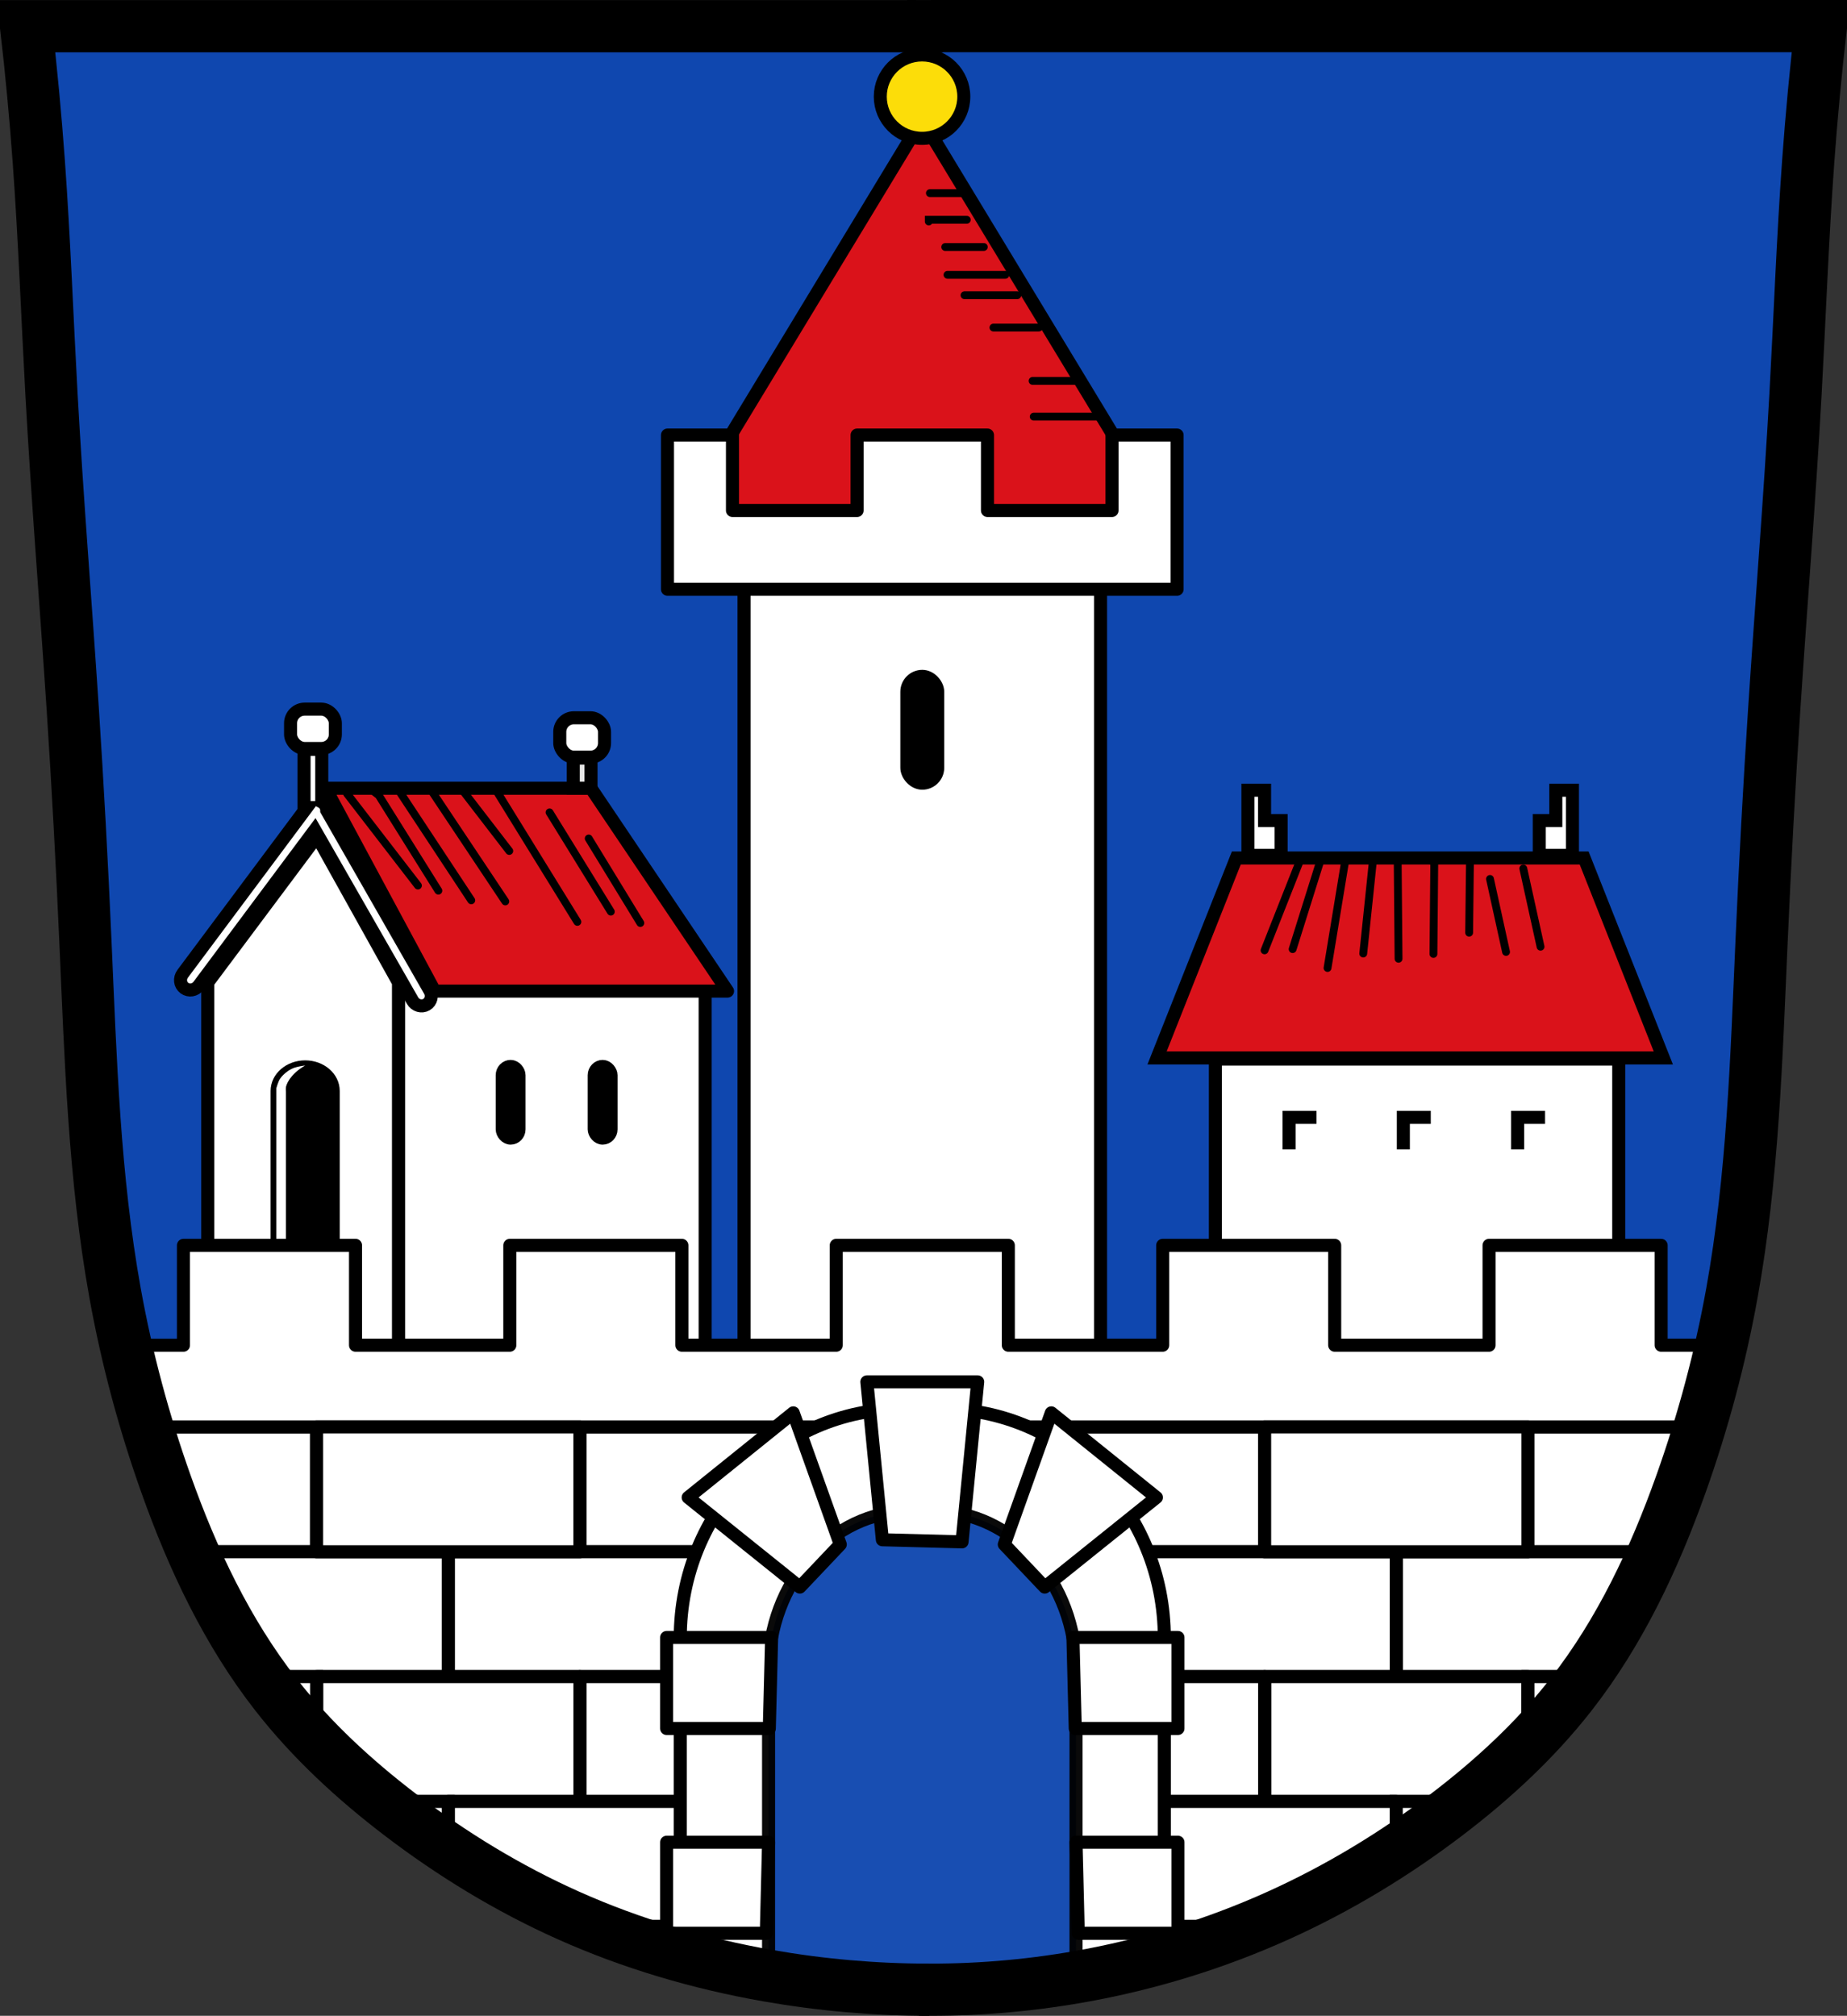<?xml version="1.0" encoding="UTF-8" standalone="no"?>
<!-- Created with Inkscape (http://www.inkscape.org/) -->

<svg
   xmlns:dc="http://purl.org/dc/elements/1.1/"
   xmlns:cc="http://creativecommons.org/ns#"
   xmlns:rdf="http://www.w3.org/1999/02/22-rdf-syntax-ns#"
   xmlns:svg="http://www.w3.org/2000/svg"
   xmlns="http://www.w3.org/2000/svg"
   xmlns:sodipodi="http://sodipodi.sourceforge.net/DTD/sodipodi-0.dtd"
   xmlns:inkscape="http://www.inkscape.org/namespaces/inkscape"
   width="707.777"
   height="772.541"
   id="svg6236"
   version="1.1"
   inkscape:version="0.48.4 r9939"
   sodipodi:docname="Wappen Burgkunstadt.svg">
  <rect width="100%" height="100%" fill="#333333" stroke="none"/>
  <defs
     id="defs6238">
    <inkscape:path-effect
       is_visible="true"
       id="path-effect3875"
       effect="spiro" />
    <inkscape:path-effect
       is_visible="true"
       id="path-effect3875-7"
       effect="spiro" />
    <inkscape:path-effect
       is_visible="true"
       id="path-effect3904"
       effect="spiro" />
  </defs>
  <sodipodi:namedview
     id="base"
     pagecolor="#ffffff"
     bordercolor="#666666"
     borderopacity="1.0"
     inkscape:pageopacity="0.0"
     inkscape:pageshadow="2"
     inkscape:zoom="0.68345847"
     inkscape:cx="353.88834"
     inkscape:cy="386.27072"
     inkscape:document-units="px"
     inkscape:current-layer="layer1"
     showgrid="false"
     inkscape:window-width="1366"
     inkscape:window-height="745"
     inkscape:window-x="-8"
     inkscape:window-y="-8"
     inkscape:window-maximized="1"
     inkscape:snap-midpoints="true"
     inkscape:snap-smooth-nodes="true"
     inkscape:object-nodes="true"
     inkscape:snap-nodes="false"
     inkscape:object-paths="true"
     inkscape:snap-intersection-paths="true"
     showguides="true"
     inkscape:guide-bbox="true"
     fit-margin-top="0"
     fit-margin-left="0"
     fit-margin-right="0"
     fit-margin-bottom="0" />
  <g
     inkscape:label="Ebene 1"
     inkscape:groupmode="layer"
     id="layer1"
     transform="translate(-12.795,-88.329)">
    <path
       style="fill:#0f47af;fill-opacity:1;stroke:#000000;stroke-width:1px;stroke-linecap:butt;stroke-linejoin:miter;stroke-opacity:1"
       d="m 23.612,97.305 685.212,2.679 -13.396,255.866 -10.047,170.801 -18.085,111.188 -30.141,72.339 -46.217,57.603 -77.028,52.245 -83.726,27.462 -81.716,4.019 L 269.431,834.762 207.808,809.979 148.196,769.791 102.649,718.216 72.507,639.179 51.074,538.038 44.376,422.831 32.319,210.503 z"
       id="path3067"
       inkscape:connector-curvature="0" />
    <rect
       style="fill:#ffffff;fill-opacity:1;stroke:#000000;stroke-width:5;stroke-linecap:round;stroke-linejoin:miter;stroke-miterlimit:4;stroke-opacity:1;stroke-dasharray:none;stroke-dashoffset:0"
       id="rect10793"
       width="117.513"
       height="150.254"
       x="165.496"
       y="459.023" />
    <path
       style="fill:#ffffff;fill-opacity:1;stroke:#000000;stroke-width:5;stroke-linecap:round;stroke-linejoin:miter;stroke-miterlimit:4;stroke-opacity:1;stroke-dasharray:none;stroke-dashoffset:0"
       d="m 134.281,408.844 -41.875,56.031 0,144.406 73.094,0 0,-144.406 -31.219,-56.031 z"
       id="rect10795"
       inkscape:connector-curvature="0" />
    <path
       inkscape:connector-curvature="0"
       style="fill:#000000;stroke:#000000;stroke-width:5;stroke-linecap:round;stroke-linejoin:round;stroke-miterlimit:4;stroke-opacity:1;stroke-dasharray:none;stroke-dashoffset:0"
       d="m 129.749,497.201 c -5.936,0 -10.759,4.128 -10.759,9.205 l 0,77.705 21.489,0 0,-77.705 c 0,-5.078 -4.793,-9.205 -10.729,-9.205 z"
       id="rect10799" />
    <path
       style="fill:#ffffff;fill-opacity:1;stroke:none"
       d="m 118.675,564.596 0,-59.184 c 0,0 0.69,-2.506 1.384,-3.581 0.706,-1.094 1.701,-1.999 2.74,-2.785 0.83,-0.628 1.762,-1.138 2.737,-1.501 1.344,-0.499 4.207,-0.895 4.207,-0.895 0,0 -1.913,1.162 -2.767,1.879 -1.073,0.9 -2.111,1.874 -2.928,3.011 -0.698,0.971 -1.345,2.032 -1.639,3.191 -0.169,0.667 -0.045,2.065 -0.045,2.065 l 0,58.261 z"
       id="path10936"
       inkscape:connector-curvature="0"
       sodipodi:nodetypes="ccaaacaaaccc" />
    <rect
       rx="3.362"
       style="fill:#000000;stroke:#000000;stroke-width:5;stroke-linecap:round;stroke-linejoin:round;stroke-miterlimit:4;stroke-opacity:1;stroke-dasharray:none;stroke-dashoffset:0"
       id="rect10804"
       width="6.431"
       height="27.478"
       x="205.252"
       y="497.025"
       ry="3.362" />
    <rect
       rx="3.362"
       style="fill:#000000;stroke:#000000;stroke-width:5;stroke-linecap:round;stroke-linejoin:round;stroke-miterlimit:4;stroke-opacity:1;stroke-dasharray:none;stroke-dashoffset:0"
       id="rect10804-1"
       width="6.431"
       height="27.478"
       x="240.507"
       y="497.025"
       ry="3.362" />
    <path
       style="fill:#da121a;fill-opacity:1;stroke:#000000;stroke-width:5;stroke-linecap:round;stroke-linejoin:round;stroke-miterlimit:4;stroke-opacity:1;stroke-dasharray:none"
       d="m 179.346,468.153 -41.791,-77.734 101.711,0 52.32,77.734 z"
       id="path10848"
       inkscape:connector-curvature="0" />
    <rect
       style="fill:#e6e6e6;fill-opacity:1;stroke:#000000;stroke-width:5;stroke-linecap:round;stroke-linejoin:miter;stroke-miterlimit:4;stroke-opacity:1;stroke-dasharray:none;stroke-dashoffset:0"
       id="rect10850"
       width="6.797"
       height="11.562"
       x="232.469"
       y="378.858" />
    <rect
       style="fill:#ffffff;fill-opacity:1;stroke:#000000;stroke-width:5;stroke-linecap:round;stroke-linejoin:miter;stroke-miterlimit:4;stroke-opacity:1;stroke-dasharray:none;stroke-dashoffset:0"
       id="rect10852"
       width="17.156"
       height="15.089"
       x="227.301"
       y="363.407"
       ry="5.403"
       rx="5.403" />
    <path
       style="fill:#ffffff;fill-opacity:1;stroke:#000000;stroke-width:5;stroke-linecap:round;stroke-linejoin:miter;stroke-miterlimit:4;stroke-opacity:1;stroke-dasharray:none;stroke-dashoffset:0"
       d="m 129.312,375.531 0,22.312 1,0 -47.5,63.656 c -1.325,1.775 -1.042,4.233 0.656,5.5 1.698,1.267 4.144,0.869 5.469,-0.906 l 44.5,-59.688 37.438,65.375 c 1.101,1.922 3.474,2.615 5.312,1.562 1.839,-1.053 2.413,-3.453 1.312,-5.375 L 138,398.906 c -0.018,-1.147 -0.532,-2.247 -1.5,-2.969 -0.129,-0.096 -0.27,-0.172 -0.406,-0.25 l 0,-20.156 -6.781,0 z"
       id="rect10850-4"
       inkscape:connector-curvature="0" />
    <rect
       style="fill:#ffffff;fill-opacity:1;stroke:#000000;stroke-width:5;stroke-linecap:round;stroke-linejoin:miter;stroke-miterlimit:4;stroke-opacity:1;stroke-dasharray:none;stroke-dashoffset:0"
       id="rect10852-2"
       width="17.156"
       height="15.089"
       x="124.144"
       y="360.093"
       ry="5.403"
       rx="5.403" />
    <rect
       style="fill:#ffffff;fill-opacity:1;stroke:#000000;stroke-width:5;stroke-linecap:round;stroke-linejoin:miter;stroke-miterlimit:4;stroke-opacity:1;stroke-dasharray:none;stroke-dashoffset:0"
       id="rect10683"
       width="154.568"
       height="119.101"
       x="478.532"
       y="494.214" />
    <path
       sodipodi:type="star"
       style="fill:#da121a;fill-opacity:1;fill-rule:nonzero;stroke:#000000;stroke-width:1.432;stroke-linecap:round;stroke-linejoin:miter;stroke-miterlimit:4;stroke-opacity:1;stroke-dasharray:none;stroke-dashoffset:0"
       id="path10679"
       sodipodi:sides="3"
       sodipodi:cx="-313.07779"
       sodipodi:cy="187.56691"
       sodipodi:r1="30.2131"
       sodipodi:r2="15.10655"
       sodipodi:arg1="0"
       sodipodi:arg2="1.0471976"
       inkscape:flatsided="true"
       inkscape:rounded="-7.979728e-017"
       inkscape:randomized="0"
       d="m -282.865,187.567 -45.32,26.165 0,-52.331 z"
       transform="matrix(3.098,1.705,-1.789,2.953,1671.582,217.067)"
       inkscape:transform-center-y="-11.849351"
       inkscape:transform-center-x="-1.5830832e-005" />
    <rect
       style="fill:#ffffff;fill-opacity:1;fill-rule:nonzero;stroke:#000000;stroke-width:5;stroke-linecap:round;stroke-linejoin:round;stroke-miterlimit:4;stroke-opacity:1;stroke-dasharray:none;stroke-dashoffset:0"
       id="rect10641"
       width="136.616"
       height="298.628"
       x="297.91"
       y="311.473" />
    <path
       style="fill:none;stroke:#000000;stroke-width:20;stroke-linecap:butt;stroke-linejoin:miter;stroke-miterlimit:4;stroke-opacity:1;stroke-dasharray:none"
       d="m 360.42,98.345 13.789,0"
       id="path3902"
       inkscape:path-effect="#path-effect3904"
       inkscape:original-d="m 360.42049,98.34471 13.78881,0"
       inkscape:connector-curvature="0" />
    <rect
       style="fill:#ffffff;stroke:#000000;stroke-width:5;stroke-linecap:round;stroke-linejoin:round;stroke-miterlimit:4;stroke-opacity:1;stroke-dasharray:none;stroke-dashoffset:0"
       id="rect6894"
       width="100.9"
       height="47.841"
       x="134.118"
       y="635.187" />
    <rect
       style="fill:#ffffff;fill-opacity:1;stroke:#000000;stroke-width:5;stroke-linecap:round;stroke-linejoin:round;stroke-miterlimit:4;stroke-opacity:1;stroke-dasharray:none;stroke-dashoffset:0"
       id="rect6894-8"
       width="100.9"
       height="47.841"
       x="235.018"
       y="635.187" />
    <path
       style="fill:#ffffff;fill-opacity:1;stroke:#000000;stroke-width:5;stroke-linecap:round;stroke-linejoin:round;stroke-miterlimit:4;stroke-opacity:1;stroke-dasharray:none;stroke-dashoffset:0"
       d="m 66.844,635.188 7.75,17.062 9.062,30.781 50.469,0 0,-47.844 -67.281,0 z"
       id="rect6894-6"
       inkscape:connector-curvature="0" />
    <rect
       style="fill:#ffffff;stroke:#000000;stroke-width:5;stroke-linecap:round;stroke-linejoin:round;stroke-miterlimit:4;stroke-opacity:1;stroke-dasharray:none;stroke-dashoffset:0"
       id="rect6894-0"
       width="100.9"
       height="47.841"
       x="497.408"
       y="635.187" />
    <path
       style="fill:#ffffff;fill-opacity:1;stroke:#000000;stroke-width:5;stroke-linecap:round;stroke-linejoin:round;stroke-miterlimit:4;stroke-opacity:1;stroke-dasharray:none;stroke-dashoffset:0"
       d="m 598.312,635.188 0,47.844 47.531,0 11.125,-26.094 7.062,-21.75 -65.719,0 z"
       id="rect6894-8-2"
       inkscape:connector-curvature="0" />
    <rect
       style="fill:#ffffff;fill-opacity:1;stroke:#000000;stroke-width:5;stroke-linecap:round;stroke-linejoin:round;stroke-miterlimit:4;stroke-opacity:1;stroke-dasharray:none;stroke-dashoffset:0"
       id="rect6894-6-4"
       width="100.9"
       height="47.841"
       x="396.507"
       y="635.187" />
    <rect
       style="fill:#ffffff;fill-opacity:1;stroke:#000000;stroke-width:5;stroke-linecap:round;stroke-linejoin:round;stroke-miterlimit:4;stroke-opacity:1;stroke-dasharray:none;stroke-dashoffset:0"
       id="rect6894-86"
       width="100.9"
       height="47.841"
       x="184.568"
       y="683.028" />
    <path
       style="fill:#ffffff;fill-opacity:1;stroke:#000000;stroke-width:5;stroke-linecap:round;stroke-linejoin:round;stroke-miterlimit:4;stroke-opacity:1;stroke-dasharray:none;stroke-dashoffset:0"
       d="m 83.656,683.031 13.031,19.531 16.906,28.312 70.969,0 0,-47.844 -100.906,0 z"
       id="rect6894-6-5"
       inkscape:connector-curvature="0" />
    <path
       style="fill:#ffffff;fill-opacity:1;stroke:#000000;stroke-width:5;stroke-linecap:round;stroke-linejoin:round;stroke-miterlimit:4;stroke-opacity:1;stroke-dasharray:none;stroke-dashoffset:0"
       d="m 547.844,683.031 0,47.844 71.188,0 18.156,-29.312 8.344,-18.531 -97.688,0 z"
       id="rect6894-09"
       inkscape:connector-curvature="0" />
    <rect
       style="fill:#ffffff;fill-opacity:1;stroke:#000000;stroke-width:5;stroke-linecap:round;stroke-linejoin:round;stroke-miterlimit:4;stroke-opacity:1;stroke-dasharray:none;stroke-dashoffset:0"
       id="rect6894-6-0"
       width="100.9"
       height="47.841"
       x="446.957"
       y="683.028" />
    <rect
       style="fill:#ffffff;fill-opacity:1;stroke:#000000;stroke-width:5;stroke-linecap:round;stroke-linejoin:round;stroke-miterlimit:4;stroke-opacity:1;stroke-dasharray:none;stroke-dashoffset:0"
       id="rect6894-06"
       width="100.9"
       height="47.841"
       x="235.018"
       y="730.868" />
    <path
       style="fill:#ffffff;fill-opacity:1;stroke:#000000;stroke-width:5;stroke-linecap:round;stroke-linejoin:round;stroke-miterlimit:4;stroke-opacity:1;stroke-dasharray:none;stroke-dashoffset:0"
       d="m 134.125,730.875 0,25.969 14.062,12.938 11.469,8.938 75.375,0 0,-47.844 -100.906,0 z"
       id="rect6894-6-1"
       inkscape:connector-curvature="0" />
    <path
       style="fill:#ffffff;fill-opacity:1;stroke:#000000;stroke-width:5;stroke-linecap:round;stroke-linejoin:round;stroke-miterlimit:4;stroke-opacity:1;stroke-dasharray:none;stroke-dashoffset:0"
       d="m 497.406,730.875 0,47.844 75.906,0 25,-20.125 0,-27.719 -100.906,0 z"
       id="rect6894-3"
       inkscape:connector-curvature="0" />
    <rect
       style="fill:#ffffff;fill-opacity:1;stroke:#000000;stroke-width:5;stroke-linecap:round;stroke-linejoin:round;stroke-miterlimit:4;stroke-opacity:1;stroke-dasharray:none;stroke-dashoffset:0"
       id="rect6894-6-8"
       width="100.9"
       height="47.841"
       x="396.507"
       y="730.868" />
    <path
       style="fill:#ffffff;fill-opacity:1;stroke:#000000;stroke-width:5;stroke-linecap:round;stroke-linejoin:round;stroke-miterlimit:4;stroke-opacity:1;stroke-dasharray:none;stroke-dashoffset:0"
       d="m 184.562,778.719 0,16.062 46.094,27.625 0.531,4.156 54.281,0 0,-47.844 -100.906,0 z"
       id="rect6894-6-5-9"
       inkscape:connector-curvature="0" />
    <path
       style="fill:#ffffff;fill-opacity:1;stroke:#000000;stroke-width:5;stroke-linecap:round;stroke-linejoin:round;stroke-miterlimit:4;stroke-opacity:1;stroke-dasharray:none;stroke-dashoffset:0"
       d="m 446.969,778.719 0,47.844 45.219,0 35.75,-16.031 19.906,-13.5 0,-18.312 -100.875,0 z"
       id="rect6894-6-5-3"
       inkscape:connector-curvature="0" />
    <path
       style="fill:#ffffff;fill-opacity:1;stroke:#000000;stroke-width:5;stroke-linecap:round;stroke-linejoin:round;stroke-miterlimit:4;stroke-opacity:1;stroke-dasharray:none;stroke-dashoffset:0"
       d="m 83.094,565.594 0,38.281 -22.094,0 2.062,10.062 7.938,21.25 593.25,0 3.625,-11.844 4.25,-19.469 -22.781,0 0,-38.281 -65.938,0 0,38.281 -59.156,0 0,-38.281 -65.906,0 0,38.281 -59.156,0 0,-38.281 -65.938,0 0,38.281 -59.156,0 0,-38.281 -65.938,0 0,38.281 -59.125,0 0,-38.281 -65.938,0 z"
       id="rect7018"
       inkscape:connector-curvature="0" />
    <path
       style="fill:#ffffff;fill-opacity:1;stroke:#000000;stroke-width:5;stroke-linecap:round;stroke-linejoin:miter;stroke-miterlimit:4;stroke-opacity:1;stroke-dasharray:none"
       d="m 358.938,628.25 c -47.353,0 -85.469,39.174 -85.469,87.844 l 0,89.25 15.594,36.312 47.5,7.312 52.781,0.531 36.844,-3.594 32.781,-9.188 0,-120.625 c 0,-48.669 -38.146,-87.844 -85.5,-87.844 l -14.531,0 z"
       id="rect11378-1-3-4"
       inkscape:connector-curvature="0" />
    <path
       style="opacity:0.96;fill:#0f47af;fill-opacity:1;stroke:#000000;stroke-width:5;stroke-linecap:round;stroke-linejoin:miter;stroke-miterlimit:4;stroke-opacity:1;stroke-dasharray:none"
       d="m 361.594,667.469 c -30.08,0 -54.281,27.283 -54.281,61.188 l 0,116.875 c 12.028,1.782 24.812,6.773 41.156,5.969 l 40.844,-2 c 0,0 20.235,-1.71 35.812,-3.438 l 0,-117.406 c 0,-33.905 -24.201,-61.188 -54.281,-61.188 l -9.25,0 z"
       id="rect11378-3-8"
       inkscape:connector-curvature="0" />
    <path
       style="fill:#ffffff;fill-opacity:1;stroke:#000000;stroke-width:5;stroke-linecap:butt;stroke-linejoin:round;stroke-miterlimit:4;stroke-opacity:1;stroke-dasharray:none"
       d="m 381.452,679.228 -30.531,-0.798 -5.938,-60.515 42.469,0 -6,61.314 z"
       id="path10307"
       inkscape:connector-curvature="0" />
    <path
       style="fill:#ffffff;fill-opacity:1;stroke:#000000;stroke-width:5;stroke-linecap:butt;stroke-linejoin:round;stroke-miterlimit:4;stroke-opacity:1;stroke-dasharray:none"
       d="m 424.84,750.761 39.35,0 0,-34.891 -40.242,0 z"
       id="path10331"
       inkscape:connector-curvature="0" />
    <path
       style="fill:#ffffff;fill-opacity:1;stroke:#000000;stroke-width:5;stroke-linecap:butt;stroke-linejoin:round;stroke-miterlimit:4;stroke-opacity:1;stroke-dasharray:none"
       d="m 307.598,750.761 -39.353,0 0,-34.891 40.244,0 z"
       id="path10331-3"
       inkscape:connector-curvature="0" />
    <path
       style="fill:#ffffff;fill-opacity:1;stroke:#000000;stroke-width:5;stroke-linecap:butt;stroke-linejoin:round;stroke-miterlimit:4;stroke-opacity:1;stroke-dasharray:none"
       d="m 425.99,829.233 38.2,0 0,-34.891 -39.065,0 z"
       id="path10331-8"
       inkscape:connector-curvature="0" />
    <path
       style="fill:#ffffff;fill-opacity:1;stroke:#000000;stroke-width:5;stroke-linecap:butt;stroke-linejoin:round;stroke-miterlimit:4;stroke-opacity:1;stroke-dasharray:none"
       d="m 306.447,829.233 -38.202,0 0,-34.891 39.068,0 z"
       id="path10331-3-8"
       inkscape:connector-curvature="0" />
    <rect
       style="fill:#ffffff;fill-opacity:1;stroke:#000000;stroke-width:5;stroke-linecap:round;stroke-linejoin:round;stroke-miterlimit:4;stroke-opacity:1;stroke-dasharray:none;stroke-dashoffset:0"
       id="rect6894-8-29"
       width="100.9"
       height="47.841"
       x="134.118"
       y="635.187" />
    <rect
       style="fill:#ffffff;fill-opacity:1;stroke:#000000;stroke-width:5;stroke-linecap:round;stroke-linejoin:round;stroke-miterlimit:4;stroke-opacity:1;stroke-dasharray:none;stroke-dashoffset:0"
       id="rect6894-8-2-1"
       width="100.9"
       height="47.841"
       x="497.408"
       y="635.187" />
    <path
       style="fill:#ffffff;fill-opacity:1;stroke:#000000;stroke-width:5;stroke-linecap:round;stroke-linejoin:miter;stroke-miterlimit:4;stroke-opacity:1;stroke-dasharray:none"
       d="m 184.562,778.719 -20.719,0 15.332,21 5.387,-7.141 0,-13.859 0,0 z"
       id="path10525-5"
       inkscape:connector-curvature="0" />
    <path
       style="fill:#ffffff;fill-opacity:1;stroke:#000000;stroke-width:5;stroke-linecap:round;stroke-linejoin:miter;stroke-miterlimit:4;stroke-opacity:1;stroke-dasharray:none"
       d="m 134.118,730.868 -20.719,0 15.332,21 5.387,-7.141 0,-13.859 0,0 z"
       id="path10525-5-9"
       inkscape:connector-curvature="0" />
    <path
       style="fill:none;stroke:#000000;stroke-width:20;stroke-linecap:butt;stroke-linejoin:miter;stroke-miterlimit:4;stroke-opacity:1;stroke-dasharray:none"
       d="m 368.876,850.871 c -20.737,-0.002 -41.474,-1.812 -61.899,-5.401 -26.241,-4.611 -51.999,-12.178 -76.323,-23.05 C 207.665,812.145 186.019,798.948 166.013,783.656 148.532,770.293 132.218,755.253 118.658,737.924 99.818,713.85 86.626,685.795 76.384,656.992 67.928,633.213 61.378,608.753 56.897,583.917 48.885,539.509 47.523,494.213 45.53,449.133 c -1.317,-29.787 -2.918,-59.562 -4.872,-89.314 -2.63,-40.062 -5.899,-80.082 -8.119,-120.169 -1.649,-29.771 -2.719,-59.576 -4.872,-89.314 -1.256,-17.353 -2.88,-34.68 -4.872,-51.965 57.378,-7e-6 114.756,-1e-5 172.133,-1e-5 56.295,0 112.59,3e-6 168.886,1e-5"
       id="path3873"
       inkscape:path-effect="#path-effect3875"
       inkscape:original-d="m 368.87586,850.8706 c 0,0 -41.56064,-1.48631 -61.89852,-5.40119 -26.09688,-5.02344 -52.02181,-12.2925 -76.32326,-23.04989 C 207.68017,812.24978 185.95235,798.94218 166.01342,783.65614 148.59806,770.30477 131.79957,755.49812 118.65759,737.92421 100.43018,713.5499 87.41755,685.35744 76.38365,656.992 67.24441,633.49726 61.22078,608.75265 56.89686,583.91654 49.16356,539.49732 48.65229,494.11202 45.52957,449.13291 43.46455,419.38876 42.47485,389.57878 40.65787,359.81845 38.21126,319.74556 34.98499,279.7228 32.53838,239.64991 c -1.81698,-29.76032 -2.66782,-59.58028 -4.8717,-89.31445 -1.28597,-17.34995 -4.8717,-51.96477 -4.8717,-51.96477 0,0 115.28816,-0.80646 172.13331,-1e-5 56.84516,0.80646 168.88552,1e-5 168.88552,1e-5"
       inkscape:connector-curvature="0"
       sodipodi:nodetypes="caaaaaaaaaaczc" />
    <path
       style="fill:#ffffff;fill-opacity:1;stroke:#000000;stroke-width:5;stroke-linecap:round;stroke-linejoin:miter;stroke-miterlimit:4;stroke-opacity:1;stroke-dasharray:none"
       d="m 598.312,730.875 20.719,0 -15.332,21 -5.387,-7.141 0,-13.859 0,0 z"
       id="path10525"
       inkscape:connector-curvature="0" />
    <path
       style="fill:#ffffff;fill-opacity:1;stroke:#000000;stroke-width:5;stroke-linecap:round;stroke-linejoin:miter;stroke-miterlimit:4;stroke-opacity:1;stroke-dasharray:none"
       d="m 547.844,778.719 20.719,0 -15.332,21 -5.387,-7.141 0,-13.859 0,0 z"
       id="path10525-3"
       inkscape:connector-curvature="0" />
    <path
       style="fill:none;stroke:#000000;stroke-width:20;stroke-linecap:butt;stroke-linejoin:miter;stroke-miterlimit:4;stroke-opacity:1;stroke-dasharray:none"
       d="m 365.022,850.837 c 20.484,0.282 40.994,-1.366 61.17,-4.915 26.352,-4.636 52.138,-12.525 76.521,-23.543 22.944,-10.369 44.621,-23.494 64.641,-38.763 17.496,-13.345 33.8,-28.399 47.356,-45.732 18.831,-24.08 32.03,-52.131 42.274,-80.932 8.458,-23.778 15.007,-48.239 19.487,-73.075 8.01,-44.408 9.374,-89.703 11.367,-134.784 1.317,-29.787 2.918,-59.562 4.872,-89.314 2.63,-40.062 5.899,-80.082 8.119,-120.169 1.649,-29.771 2.719,-59.576 4.872,-89.314 1.256,-17.353 2.88,-34.68 4.872,-51.965 -57.378,-7e-6 -114.756,-1e-5 -172.133,-1e-5 -56.295,0 -112.59,3e-6 -168.886,1e-5"
       id="path3873-1"
       inkscape:path-effect="#path-effect3875-7"
       inkscape:original-d="m 365.02209,850.8368 c 0,0 41.07969,-1.06561 61.16981,-4.91545 26.20997,-5.02257 52.14589,-12.67782 76.52065,-23.54336 22.94745,-10.22929 44.70173,-23.47734 64.64066,-38.76338 17.41536,-13.35137 34.21385,-28.15802 47.35583,-45.73193 18.22741,-24.37431 31.24004,-52.56677 42.27394,-80.93221 9.13924,-23.49474 15.16287,-48.23935 19.48679,-73.07546 7.7333,-44.41922 8.24457,-89.80452 11.36729,-134.78363 2.06502,-29.74415 3.05472,-59.55413 4.8717,-89.31446 2.44661,-40.07289 5.67288,-80.09565 8.11949,-120.16854 1.81698,-29.76032 2.66782,-59.58028 4.8717,-89.31445 1.28597,-17.34995 4.8717,-51.96477 4.8717,-51.96477 0,0 -115.28816,-0.80646 -172.13331,-1e-5 -56.84516,0.80646 -168.88552,1e-5 -168.88552,1e-5"
       inkscape:connector-curvature="0"
       sodipodi:nodetypes="caaaaaaaaaaczc" />
    <g
       id="g10637"
       transform="translate(-2.246,0)"
       style="fill:#ffffff">
      <path
         inkscape:connector-curvature="0"
         id="path10281"
         d="m 278.756,662.209 42.787,34.356 15.493,-16.35 -18.015,-50.426 z"
         style="fill:#ffffff;fill-opacity:1;stroke:#000000;stroke-width:5;stroke-linecap:round;stroke-linejoin:round;stroke-miterlimit:4;stroke-opacity:1;stroke-dasharray:none" />
      <path
         inkscape:connector-curvature="0"
         id="path10281-4"
         d="m 458.171,662.209 -42.787,34.356 -15.493,-16.35 18.015,-50.426 z"
         style="fill:#ffffff;fill-opacity:1;stroke:#000000;stroke-width:5;stroke-linecap:round;stroke-linejoin:round;stroke-miterlimit:4;stroke-opacity:1;stroke-dasharray:none" />
    </g>
    <path
       style="fill:#ffffff;fill-opacity:1;stroke:#000000;stroke-width:5;stroke-linecap:round;stroke-linejoin:round;stroke-miterlimit:4;stroke-opacity:1;stroke-dasharray:none;stroke-dashoffset:0"
       d="m 268.577,255.062 0,59.094 195.281,0 0,-59.094 -24.938,0 0,28.906 -47.719,0 0,-28.906 -49.969,0 0,28.906 -47.75,0 0,-28.906 -24.906,0 z"
       id="rect10643"
       inkscape:connector-curvature="0" />
    <rect
       style="fill:#000000;fill-opacity:1;fill-rule:nonzero;stroke:#000000;stroke-width:5;stroke-linecap:round;stroke-linejoin:round;stroke-miterlimit:4;stroke-opacity:1;stroke-dasharray:none;stroke-dashoffset:0"
       id="rect10673"
       width="11.823"
       height="40.941"
       x="360.306"
       y="347.538"
       ry="5.911"
       rx="5.911" />
    <path
       sodipodi:type="arc"
       style="fill:#fcdd09;fill-opacity:1;fill-rule:nonzero;stroke:#000000;stroke-width:5.007;stroke-linecap:round;stroke-linejoin:miter;stroke-miterlimit:4;stroke-opacity:1;stroke-dasharray:none;stroke-dashoffset:0"
       id="path10681"
       sodipodi:cx="-399.41183"
       sodipodi:cy="124.89077"
       sodipodi:rx="16.100321"
       sodipodi:ry="15.945511"
       d="m -383.312,124.891 c 0,8.806 -7.208,15.946 -16.1,15.946 -8.892,0 -16.1,-7.139 -16.1,-15.946 0,-8.806 7.208,-15.946 16.1,-15.946 8.892,0 16.1,7.139 16.1,15.946 z"
       transform="matrix(0.994,0,0,1.003,763.141,0.096)" />
    <path
       style="fill:#ffffff;fill-opacity:1;stroke:#000000;stroke-width:5;stroke-linecap:butt;stroke-linejoin:miter;stroke-miterlimit:4;stroke-opacity:1;stroke-dasharray:none"
       d="m 517.272,516.545 -10.509,0 0,12.26"
       id="path10685"
       inkscape:connector-curvature="0" />
    <path
       style="fill:#ffffff;fill-opacity:1;stroke:#000000;stroke-width:5;stroke-linecap:butt;stroke-linejoin:miter;stroke-miterlimit:4;stroke-opacity:1;stroke-dasharray:none"
       d="m 561.071,516.545 -10.509,0 0,12.26"
       id="path10685-7"
       inkscape:connector-curvature="0" />
    <path
       style="fill:#ffffff;fill-opacity:1;stroke:#000000;stroke-width:5;stroke-linecap:butt;stroke-linejoin:miter;stroke-miterlimit:4;stroke-opacity:1;stroke-dasharray:none"
       d="m 604.87,516.545 -10.509,0 0,12.26"
       id="path10685-6"
       inkscape:connector-curvature="0" />
    <path
       inkscape:connector-curvature="0"
       style="fill:#da121a;fill-opacity:1;stroke:#000000;stroke-width:5;stroke-linecap:round;stroke-linejoin:miter;stroke-miterlimit:4;stroke-opacity:1;stroke-dasharray:none;stroke-dashoffset:0"
       d="m 486.56,417.141 -30.375,76.625 194,0 -30.344,-76.625 -133.281,0 z"
       id="rect10717" />
    <path
       style="fill:#ffffff;fill-opacity:1;stroke:#000000;stroke-width:5;stroke-linecap:round;stroke-linejoin:miter;stroke-miterlimit:4;stroke-opacity:1;stroke-dasharray:none;stroke-dashoffset:0"
       d="m 491.005,391.173 0,11.625 0,13.344 6.375,0 6.344,0 0,-13.344 -6.344,0 0,-11.625 -6.375,0 z"
       id="rect10741"
       inkscape:connector-curvature="0" />
    <path
       style="fill:#ffffff;fill-opacity:1;stroke:#000000;stroke-width:5;stroke-linecap:round;stroke-linejoin:miter;stroke-miterlimit:4;stroke-opacity:1;stroke-dasharray:none;stroke-dashoffset:0"
       d="m 615.366,391.173 0,11.625 0,13.344 -6.375,0 -6.344,0 0,-13.344 6.344,0 0,-11.625 6.375,0 z"
       id="rect10741-6"
       inkscape:connector-curvature="0" />
    <g
       id="g10956"
       transform="translate(760.797,29.936)">
      <path
         inkscape:connector-curvature="0"
         id="path10940"
         d="m -595.672,360.6 28.262,42.828"
         style="fill:none;stroke:#000000;stroke-width:3;stroke-linecap:round;stroke-linejoin:miter;stroke-miterlimit:4;stroke-opacity:1;stroke-dasharray:none" />
      <path
         inkscape:connector-curvature="0"
         id="path10942"
         d="m -582.628,361.47 28.262,42.393"
         style="fill:none;stroke:#000000;stroke-width:3;stroke-linecap:round;stroke-linejoin:miter;stroke-miterlimit:4;stroke-opacity:1;stroke-dasharray:none" />
      <path
         inkscape:connector-curvature="0"
         id="path10944"
         d="m -571.758,359.948 18.914,24.566"
         style="fill:none;stroke:#000000;stroke-width:3;stroke-linecap:round;stroke-linejoin:miter;stroke-miterlimit:4;stroke-opacity:1;stroke-dasharray:none" />
      <path
         inkscape:connector-curvature="0"
         id="path10946"
         d="m -557.627,361.687 30.871,50.002"
         style="fill:none;stroke:#000000;stroke-width:3;stroke-linecap:round;stroke-linejoin:miter;stroke-miterlimit:4;stroke-opacity:1;stroke-dasharray:none" />
      <path
         inkscape:connector-curvature="0"
         id="path10948"
         d="m -537.409,369.731 23.479,38.045"
         style="fill:none;stroke:#000000;stroke-width:3;stroke-linecap:round;stroke-linejoin:miter;stroke-miterlimit:4;stroke-opacity:1;stroke-dasharray:none" />
      <path
         inkscape:connector-curvature="0"
         id="path10950"
         d="m -522.409,379.731 19.783,32.392"
         style="fill:none;stroke:#000000;stroke-width:3;stroke-linecap:round;stroke-linejoin:miter;stroke-miterlimit:4;stroke-opacity:1;stroke-dasharray:none" />
      <path
         inkscape:connector-curvature="0"
         id="path10952"
         d="m -604.803,361.687 1.957,1.522 22.827,36.523"
         style="fill:none;stroke:#000000;stroke-width:3;stroke-linecap:round;stroke-linejoin:miter;stroke-miterlimit:4;stroke-opacity:1;stroke-dasharray:none" />
      <path
         inkscape:connector-curvature="0"
         id="path10954"
         d="m -615.02,362.557 27.175,35.219"
         style="fill:none;stroke:#000000;stroke-width:3;stroke-linecap:round;stroke-linejoin:miter;stroke-miterlimit:4;stroke-opacity:1;stroke-dasharray:none" />
    </g>
    <g
       id="g10986"
       transform="translate(759.323,19.833)">
      <path
         inkscape:connector-curvature="0"
         id="path10968"
         d="m -248.11,397.652 -13.835,35.049"
         style="fill:none;stroke:#000000;stroke-width:3;stroke-linecap:round;stroke-linejoin:miter;stroke-miterlimit:4;stroke-opacity:1;stroke-dasharray:none" />
      <path
         inkscape:connector-curvature="0"
         id="path10970"
         d="m -240.578,398.42 -10.607,33.819"
         style="fill:none;stroke:#000000;stroke-width:3;stroke-linecap:round;stroke-linejoin:miter;stroke-miterlimit:4;stroke-opacity:1;stroke-dasharray:none" />
      <path
         inkscape:connector-curvature="0"
         id="path10972"
         d="m -231.047,398.42 -6.764,41.044"
         style="fill:none;stroke:#000000;stroke-width:3;stroke-linecap:round;stroke-linejoin:miter;stroke-miterlimit:4;stroke-opacity:1;stroke-dasharray:none" />
      <path
         inkscape:connector-curvature="0"
         id="path10974"
         d="m -220.44,398.574 -3.689,35.357"
         style="fill:none;stroke:#000000;stroke-width:3;stroke-linecap:round;stroke-linejoin:miter;stroke-miterlimit:4;stroke-opacity:1;stroke-dasharray:none" />
      <path
         inkscape:connector-curvature="0"
         id="path10976"
         d="m -210.909,398.42 0,1.691 0.307,35.818"
         style="fill:none;stroke:#000000;stroke-width:3;stroke-linecap:round;stroke-linejoin:miter;stroke-miterlimit:4;stroke-opacity:1;stroke-dasharray:none" />
      <path
         inkscape:connector-curvature="0"
         id="path10978"
         d="m -197.382,398.42 0.461,1.384 -0.307,34.28"
         style="fill:none;stroke:#000000;stroke-width:3;stroke-linecap:round;stroke-linejoin:miter;stroke-miterlimit:4;stroke-opacity:1;stroke-dasharray:none" />
      <path
         inkscape:connector-curvature="0"
         id="path10980"
         d="m -183.239,399.035 -0.307,26.902"
         style="fill:none;stroke:#000000;stroke-width:3;stroke-linecap:round;stroke-linejoin:miter;stroke-miterlimit:4;stroke-opacity:1;stroke-dasharray:none" />
      <path
         inkscape:connector-curvature="0"
         id="path10982"
         d="m -175.553,405.338 0,0 6.149,27.978"
         style="fill:none;stroke:#000000;stroke-width:3;stroke-linecap:round;stroke-linejoin:miter;stroke-miterlimit:4;stroke-opacity:1;stroke-dasharray:none" />
      <path
         inkscape:connector-curvature="0"
         id="path10984"
         d="m -162.794,401.341 6.61,29.976"
         style="fill:none;stroke:#000000;stroke-width:3;stroke-linecap:round;stroke-linejoin:miter;stroke-miterlimit:4;stroke-opacity:1;stroke-dasharray:none" />
    </g>
    <path
       style="fill:none;stroke:#000000;stroke-width:3;stroke-linecap:round;stroke-linejoin:miter;stroke-miterlimit:4;stroke-opacity:1;stroke-dasharray:none"
       d="m 383.267,172.561 -14.566,0 0,0.652"
       id="path10999"
       inkscape:connector-curvature="0" />
    <path
       style="fill:none;stroke:#000000;stroke-width:3;stroke-linecap:round;stroke-linejoin:miter;stroke-miterlimit:4;stroke-opacity:1;stroke-dasharray:none"
       d="m 375.006,182.996 14.783,0"
       id="path11001"
       inkscape:connector-curvature="0" />
    <path
       style="fill:none;stroke:#000000;stroke-width:3;stroke-linecap:round;stroke-linejoin:miter;stroke-miterlimit:4;stroke-opacity:1;stroke-dasharray:none"
       d="m 375.876,193.648 22.175,0"
       id="path11003"
       inkscape:connector-curvature="0" />
    <path
       style="fill:none;stroke:#000000;stroke-width:3;stroke-linecap:round;stroke-linejoin:miter;stroke-miterlimit:4;stroke-opacity:1;stroke-dasharray:none"
       d="m 382.398,201.475 20.218,0"
       id="path11005"
       inkscape:connector-curvature="0" />
    <path
       style="fill:none;stroke:#000000;stroke-width:3;stroke-linecap:round;stroke-linejoin:miter;stroke-miterlimit:4;stroke-opacity:1;stroke-dasharray:none"
       d="m 393.485,213.866 17.392,0"
       id="path11007"
       inkscape:connector-curvature="0" />
    <path
       style="fill:none;stroke:#000000;stroke-width:3;stroke-linecap:round;stroke-linejoin:miter;stroke-miterlimit:4;stroke-opacity:1;stroke-dasharray:none"
       d="m 408.485,234.302 17.609,0"
       id="path11011"
       inkscape:connector-curvature="0" />
    <path
       style="fill:none;stroke:#000000;stroke-width:3;stroke-linecap:round;stroke-linejoin:miter;stroke-miterlimit:4;stroke-opacity:1;stroke-dasharray:none"
       d="m 408.92,247.998 25.436,0"
       id="path11013"
       inkscape:connector-curvature="0" />
    <path
       style="fill:none;stroke:#000000;stroke-width:3;stroke-linecap:round;stroke-linejoin:miter;stroke-miterlimit:4;stroke-opacity:1;stroke-dasharray:none"
       d="m 369.136,162.343 11.957,0"
       id="path11015"
       inkscape:connector-curvature="0" />
  </g>
</svg>
